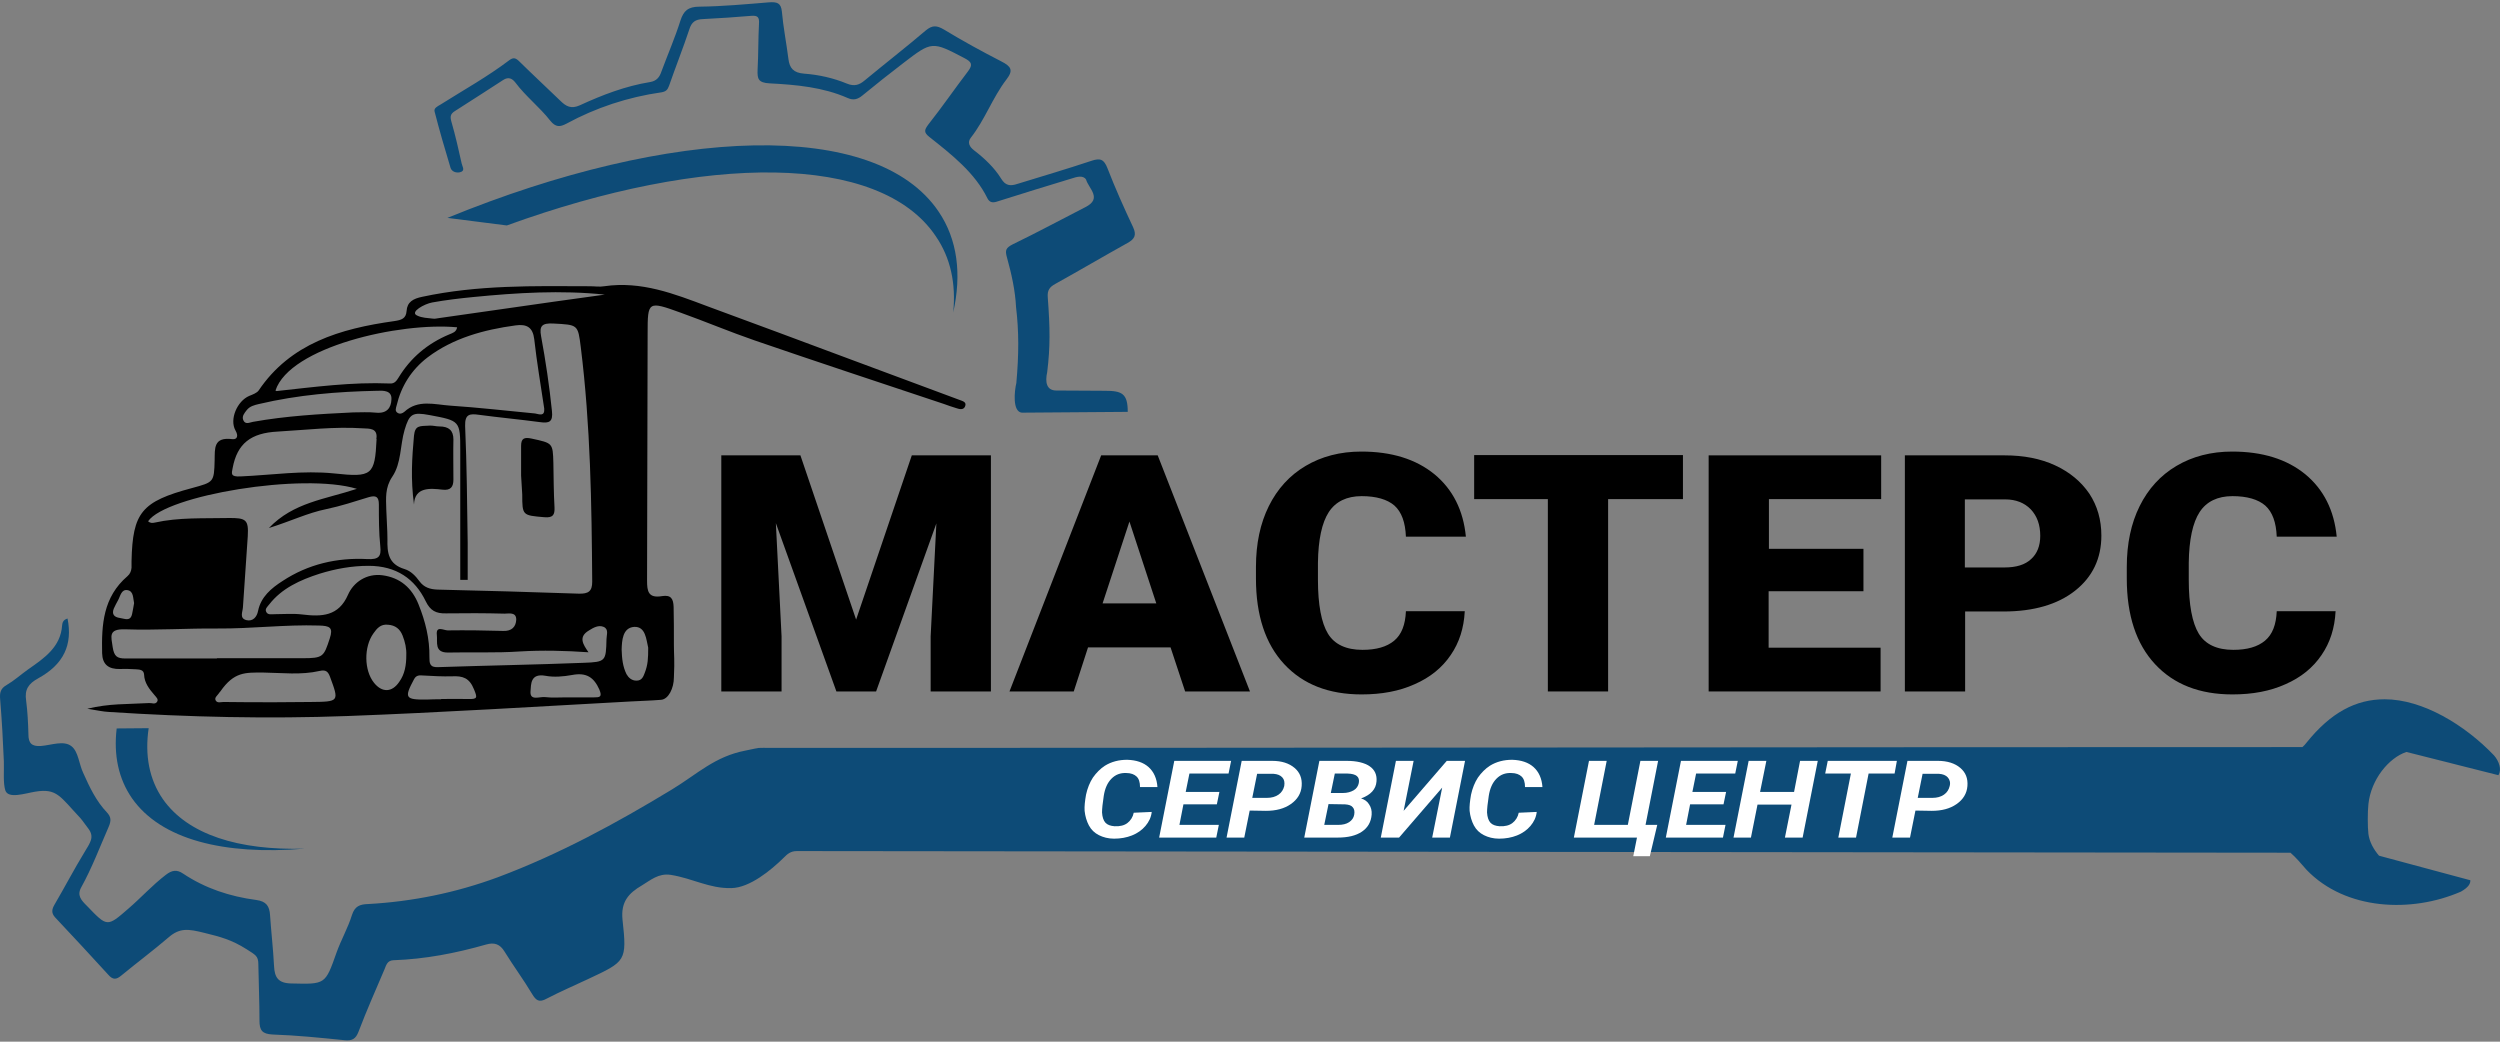 <?xml version="1.0" encoding="UTF-8"?> <svg xmlns="http://www.w3.org/2000/svg" width="300" height="125" viewBox="0 0 300 125" fill="none"><rect x="0" y="0" width="300" height="125" fill="#808080" stroke="none"/><path d="M97.593 102.131C96.908 102.131 96.257 102.131 95.605 102.131C94.886 102.131 94.474 102.488 94.063 102.909C92.521 104.433 89.95 106.54 87.757 106.572C85.118 106.637 83.13 105.405 80.491 104.984C79.017 104.757 78.058 105.632 77.029 106.248C75.418 107.188 74.493 108.226 74.699 110.333C75.247 115.357 75.11 115.357 70.552 117.496C68.907 118.274 67.227 118.988 65.617 119.83C64.691 120.349 64.314 120.057 63.834 119.247C62.806 117.529 61.606 115.908 60.544 114.19C59.996 113.282 59.31 113.055 58.316 113.347C54.683 114.385 51.016 115.098 47.212 115.227C46.492 115.26 46.355 115.778 46.149 116.297C45.087 118.793 43.99 121.257 43.031 123.785C42.688 124.693 42.242 124.92 41.317 124.822C38.438 124.531 35.593 124.239 32.714 124.142C31.446 124.077 31.138 123.623 31.138 122.489C31.138 120.219 31.035 117.95 31.001 115.681C31.001 114.709 30.624 114.579 29.63 113.931C27.745 112.731 26.374 112.407 24.557 111.953C22.604 111.467 21.576 111.305 20.205 112.504C18.388 114.06 16.435 115.519 14.584 117.043C13.967 117.561 13.556 117.626 12.973 116.945C10.882 114.644 8.757 112.375 6.632 110.106C6.118 109.555 6.221 109.101 6.564 108.517C7.798 106.41 8.929 104.238 10.197 102.164C10.814 101.126 11.362 100.446 10.608 99.441C10.368 99.149 9.888 98.436 9.649 98.177C7.181 95.551 6.838 94.578 4.233 95C3.034 95.194 0.977 95.907 0.635 94.838C0.361 93.93 0.498 92.569 0.463 91.369C0.361 88.873 0.223 86.41 0.018 83.913C-0.051 83.136 0.052 82.617 0.806 82.195C1.697 81.677 2.485 80.964 3.342 80.348C5.296 78.986 7.284 77.657 7.455 75.032C7.489 74.74 7.558 74.383 8.106 74.221C8.723 77.365 7.661 79.7 4.61 81.385C3.411 82.033 2.931 82.747 3.137 84.076C3.308 85.405 3.377 86.766 3.411 88.128C3.411 89.165 3.788 89.586 4.885 89.522C6.153 89.424 7.661 88.808 8.586 89.554C9.409 90.202 9.477 91.693 9.991 92.763C10.745 94.449 11.534 96.134 12.836 97.496C13.35 98.047 13.35 98.501 13.042 99.214C11.979 101.645 11.054 104.109 9.751 106.475C9.203 107.448 9.751 108.031 10.437 108.712C12.87 111.24 12.836 111.273 15.406 109.036C16.949 107.707 18.285 106.216 19.896 104.984C20.65 104.4 21.233 104.336 21.953 104.822C24.626 106.605 27.573 107.577 30.761 107.999C31.96 108.161 32.337 108.744 32.406 109.814C32.543 111.856 32.783 113.898 32.886 115.941C32.954 117.27 33.365 117.983 34.942 118.015C39.055 118.112 39.02 118.177 40.392 114.287C40.94 112.764 41.762 111.337 42.242 109.781C42.585 108.744 43.168 108.517 44.161 108.485C49.508 108.193 54.718 107.123 59.721 105.276C67.09 102.52 73.945 98.793 80.628 94.74C83.713 92.86 85.769 90.786 89.436 90.073C91.561 89.651 90.464 89.748 92.864 89.748H93.995C95.263 89.748 98.519 89.748 100.061 89.748C159.628 89.748 216.555 89.651 276.293 89.651C276.464 89.489 276.636 89.327 276.773 89.132C279.686 85.502 282.702 83.913 286.164 83.913C290.722 83.913 295.794 86.993 299.29 90.656C299.873 91.337 300.25 92.342 299.804 93.022C296.137 92.082 292.436 91.175 288.768 90.235C286.644 90.948 284.519 93.541 284.21 96.491C284.107 97.399 284.107 99.214 284.21 100.089C284.347 101.062 284.827 101.904 285.478 102.682C289.145 103.655 292.778 104.66 296.446 105.632C296.446 106.021 296.274 106.443 295.315 106.994C289.351 109.587 281.468 109.23 276.807 104.4C276.087 103.59 275.505 102.877 274.854 102.326" fill="#0D4B77"></path><path d="M10.472 85.048C13.213 84.4 15.064 84.529 17.875 84.367C18.217 84.335 18.594 84.562 18.834 84.238C19.074 83.913 18.731 83.654 18.526 83.395C17.909 82.682 17.326 81.936 17.292 80.964C17.258 80.348 16.744 80.348 16.298 80.315C15.681 80.283 15.03 80.25 14.413 80.283C13.008 80.315 12.288 79.732 12.254 78.37C12.185 74.967 12.357 71.66 15.304 69.132C15.613 68.872 15.75 68.516 15.784 68.127C15.784 67.868 15.784 67.576 15.784 67.316C15.921 61.482 16.983 60.185 23.05 58.564C25.654 57.851 25.689 57.883 25.757 55.225C25.792 53.831 25.586 52.405 27.882 52.697C28.465 52.762 28.636 52.308 28.259 51.66C27.505 50.331 28.465 48.126 29.904 47.51C30.316 47.348 30.83 47.154 31.035 46.862C34.84 41.222 40.803 39.439 47.315 38.531C48.172 38.401 48.72 38.239 48.789 37.332C48.857 36.23 49.577 35.841 50.674 35.614C57.323 34.187 64.04 34.317 70.792 34.349C71.375 34.349 71.957 34.447 72.506 34.349C76.961 33.701 80.903 35.257 84.878 36.748C90.499 38.823 96.12 40.898 101.741 43.005C106.196 44.658 110.617 46.311 115.073 47.964C115.484 48.126 116.067 48.224 115.793 48.807C115.587 49.228 115.107 49.099 114.73 48.969C114.25 48.839 113.771 48.645 113.291 48.483C105.716 45.954 98.142 43.458 90.602 40.865C87.586 39.828 84.673 38.596 81.691 37.526C77.75 36.1 77.715 36.132 77.715 40.022C77.681 49.909 77.681 59.796 77.647 69.683C77.647 70.947 77.784 71.822 79.463 71.531C80.526 71.368 80.8 71.855 80.834 72.827C80.868 74.805 80.868 75.129 80.868 77.398C80.868 78.694 80.971 79.148 80.868 81.288C80.868 82.584 80.217 83.913 79.326 83.978C78.127 84.076 76.927 84.108 75.728 84.173C64.383 84.789 53.039 85.502 41.694 85.923C32.166 86.28 22.639 86.053 13.111 85.437C12.391 85.404 11.671 85.243 10.472 85.048ZM56.123 69.586C55.815 69.586 55.541 69.586 55.232 69.586C55.232 64.431 55.232 59.245 55.232 54.091C55.232 50.493 55.198 50.493 51.565 49.812C49.474 49.423 49.132 49.65 48.549 51.595C48.001 53.475 48.172 55.582 47.075 57.203C46.184 58.532 46.321 59.796 46.355 61.157C46.39 62.357 46.493 63.524 46.493 64.723C46.458 66.312 46.595 67.705 48.549 68.289C49.303 68.516 49.886 69.132 50.331 69.748C50.88 70.493 51.599 70.72 52.525 70.752C58.18 70.882 63.8 71.044 69.456 71.239C70.621 71.271 71.066 70.947 71.066 69.812C70.998 60.412 70.861 51.044 69.695 41.675C69.353 38.92 69.353 38.985 66.405 38.823C65.069 38.758 64.692 39.082 64.931 40.346C65.48 43.329 65.925 46.311 66.234 49.326C66.371 50.622 65.925 50.817 64.794 50.655C62.361 50.331 59.928 50.104 57.494 49.779C56.363 49.617 55.781 49.682 55.815 51.108C56.02 55.809 56.055 60.477 56.123 65.177C56.123 66.636 56.123 68.127 56.123 69.586ZM42.825 58.661C36.348 56.684 19.897 59.439 17.772 62.551C18.012 62.778 18.286 62.778 18.56 62.713C21.473 62.065 24.455 62.227 27.402 62.162C29.562 62.13 29.836 62.389 29.733 64.334C29.562 67.187 29.322 70.039 29.15 72.892C29.116 73.443 28.705 74.189 29.562 74.415C30.35 74.61 30.83 74.026 30.967 73.313C31.31 71.628 32.543 70.591 33.914 69.715C36.965 67.705 40.426 66.895 44.093 67.09C45.43 67.154 45.773 66.798 45.636 65.566C45.464 63.913 45.464 62.227 45.464 60.541C45.464 59.602 45.122 59.407 44.23 59.666C42.551 60.185 40.872 60.736 39.158 61.093C36.93 61.546 34.874 62.551 32.269 63.362C35.217 60.282 38.987 59.926 42.825 58.661ZM65.308 49.034C64.897 46.246 64.417 43.491 64.109 40.703C63.938 39.277 63.218 38.855 61.847 39.05C58.043 39.568 54.375 40.573 51.325 42.875C49.371 44.366 48.138 46.343 47.589 48.677C47.521 48.969 47.349 49.326 47.726 49.553C48.001 49.715 48.275 49.617 48.515 49.423C50.16 47.899 52.148 48.548 54.033 48.677C57.426 48.904 60.819 49.293 64.212 49.617C64.726 49.715 65.377 50.006 65.308 49.034ZM70.621 78.273C67.81 78.079 65.103 78.014 62.361 78.176C59.516 78.37 56.672 78.241 53.793 78.305C52.079 78.338 52.525 77.041 52.422 76.198C52.285 75.031 53.244 75.647 53.724 75.647C55.952 75.615 58.18 75.647 60.407 75.712C61.401 75.745 61.915 75.226 61.95 74.351C61.95 73.411 61.059 73.638 60.544 73.638C58.214 73.573 55.849 73.573 53.519 73.605C52.319 73.638 51.633 73.281 51.085 72.146C49.783 69.456 47.555 67.9 44.23 67.9C42.208 67.9 40.255 68.257 38.37 68.84C36.039 69.586 33.812 70.591 32.303 72.535C32.098 72.795 31.789 73.054 31.927 73.378C32.098 73.832 32.578 73.702 32.989 73.702C34.086 73.702 35.182 73.605 36.245 73.735C38.61 74.027 40.632 73.962 41.763 71.368C42.414 69.877 43.991 68.775 45.91 69.034C48.035 69.326 49.44 70.558 50.228 72.535C51.051 74.578 51.565 76.652 51.531 78.856C51.531 79.537 51.531 80.121 52.593 80.056C58.42 79.861 64.246 79.764 70.038 79.537C72.712 79.44 72.712 79.343 72.78 76.685C72.78 76.198 73.088 75.518 72.437 75.226C71.82 74.967 71.203 75.323 70.689 75.647C69.353 76.425 69.97 77.333 70.621 78.273ZM26.032 79.019V78.986C29.459 78.986 32.886 78.986 36.279 78.986C38.781 78.986 38.85 78.824 39.569 76.62C40.015 75.291 39.569 75.096 38.267 75.064C34.223 74.934 30.179 75.453 26.134 75.42C22.433 75.388 18.731 75.647 15.03 75.518C12.939 75.453 13.351 76.393 13.522 77.657C13.693 78.759 14.036 79.019 15.064 79.019C18.731 79.019 22.364 79.019 26.032 79.019ZM45.19 52.438C45.224 51.4 44.368 51.433 43.545 51.4C40.118 51.173 36.725 51.595 33.332 51.789C30.11 51.951 28.465 53.215 27.917 56.165C27.779 56.846 27.642 57.235 28.876 57.17C32.612 57.008 36.348 56.425 40.118 56.814C44.642 57.3 44.984 57.041 45.19 52.697C45.156 52.664 45.156 52.6 45.19 52.438ZM54.855 39.277C47.966 38.628 34.771 41.643 33.057 46.862C33.092 46.894 33.16 46.927 33.195 46.927C37.719 46.441 42.208 45.825 46.801 46.019C47.349 46.052 47.589 45.695 47.829 45.306C49.269 42.94 51.291 41.222 53.93 40.12C54.307 39.957 54.752 39.86 54.855 39.277ZM32.989 84.27C34.428 84.238 35.834 84.27 37.273 84.238C40.735 84.205 40.7 84.205 39.604 81.223C39.364 80.575 39.09 80.348 38.37 80.51C36.108 81.028 33.846 80.737 31.549 80.704C29.425 80.704 28.088 80.607 26.443 82.973C26.374 83.038 26.306 83.135 26.237 83.233C26.066 83.492 25.689 83.719 25.894 84.076C26.1 84.4 26.511 84.238 26.82 84.238C28.876 84.27 30.933 84.27 32.989 84.27ZM42.38 49.488C43.305 49.488 44.196 49.423 45.122 49.52C46.424 49.65 46.938 48.937 46.972 47.932C47.041 46.83 45.978 46.862 45.259 46.894C40.461 46.992 35.731 47.381 31.07 48.483C30.521 48.612 29.973 48.742 29.596 49.228C29.322 49.585 29.013 49.941 29.185 50.395C29.425 51.011 29.973 50.687 30.35 50.622C34.326 49.909 38.336 49.682 42.38 49.488ZM72.574 35.354C67.331 34.803 62.053 35.127 56.775 35.646C55.129 35.808 53.484 36.003 51.873 36.294C50.948 36.456 49.166 37.429 50.023 37.85C50.674 38.175 51.291 38.142 51.976 38.239C52.182 38.272 52.422 38.207 52.662 38.175C57.289 37.526 61.881 36.846 66.508 36.197C68.53 35.905 70.552 35.646 72.574 35.354ZM48.755 78.63C48.789 77.819 48.617 77.041 48.309 76.263C48.001 75.485 47.452 75.031 46.561 74.967C45.67 74.869 45.224 75.42 44.813 76.004C43.648 77.625 43.682 80.445 44.882 81.936C45.841 83.135 47.041 83.103 47.898 81.839C48.583 80.899 48.755 79.797 48.755 78.63ZM52.936 83.913V83.881C54.033 83.881 55.095 83.849 56.192 83.881C57.323 83.913 57.289 83.719 56.877 82.714C56.329 81.353 55.541 81.093 54.238 81.158C53.107 81.191 51.942 81.126 50.811 81.061C50.331 81.028 49.954 80.996 49.68 81.515C48.48 83.751 48.617 83.978 51.222 83.946C51.805 83.913 52.388 83.913 52.936 83.913ZM67.845 83.686C68.976 83.686 70.141 83.686 71.272 83.686C71.957 83.686 72.3 83.654 71.923 82.746C71.272 81.288 70.381 80.672 68.667 80.996C67.605 81.191 66.474 81.288 65.446 81.093C63.629 80.769 63.732 82.13 63.663 82.941C63.561 84.173 64.76 83.557 65.446 83.654C66.234 83.751 67.056 83.686 67.845 83.686ZM74.597 77.949C74.631 79.051 74.734 79.991 75.179 80.899C75.419 81.32 75.796 81.677 76.379 81.677C77.03 81.677 77.201 81.191 77.373 80.737C77.75 79.764 77.784 79.019 77.784 77.722C77.544 76.717 77.475 75.161 76.105 75.226C74.699 75.323 74.631 76.879 74.597 77.949ZM16.092 72.373C15.955 71.822 16.058 70.947 15.304 70.817C14.55 70.688 14.447 71.531 14.173 72.017C14.002 72.341 13.796 72.698 13.659 73.022C13.385 73.702 13.693 74.059 14.379 74.156C14.927 74.221 15.647 74.642 15.852 73.67C15.921 73.281 16.024 72.86 16.092 72.373Z" fill="black"></path><path d="M122.613 49.52C121.482 49.39 121.722 46.959 121.962 45.954C122.271 42.518 122.271 39.73 121.928 36.878C121.825 34.835 121.379 32.858 120.831 30.881C120.591 30.038 120.694 29.746 121.517 29.325C124.464 27.898 127.343 26.342 130.256 24.851C132.313 23.814 130.633 22.615 130.325 21.545C129.982 20.994 129.194 21.221 128.611 21.415C125.595 22.323 122.579 23.263 119.597 24.203C119.083 24.365 118.74 24.268 118.5 23.814C116.992 20.734 114.216 18.563 111.509 16.423C110.823 15.872 110.926 15.58 111.406 14.932C113.051 12.857 114.559 10.653 116.17 8.546C116.753 7.768 116.615 7.444 115.759 6.99C111.851 4.948 111.851 4.915 108.39 7.574C106.745 8.838 105.134 10.102 103.523 11.431C102.94 11.917 102.426 12.079 101.707 11.755C98.759 10.459 95.537 10.167 92.384 10.005C90.945 9.94 90.876 9.421 90.911 8.384C91.013 6.536 90.979 4.656 91.082 2.776C91.116 2.095 90.945 1.836 90.157 1.901C88.237 2.063 86.318 2.193 84.365 2.29C83.439 2.322 82.994 2.646 82.719 3.522C81.965 5.791 81.074 8.027 80.286 10.296C80.115 10.75 79.943 10.977 79.395 11.075C75.316 11.658 71.512 12.922 67.982 14.835C67.194 15.256 66.68 15.289 66.028 14.478C64.76 12.857 63.081 11.561 61.847 9.908C61.47 9.421 61.025 9.194 60.408 9.583C58.488 10.815 56.569 12.079 54.615 13.311C54.033 13.668 53.998 13.992 54.17 14.608C54.65 16.261 55.027 17.947 55.404 19.632C55.472 19.989 55.884 20.508 55.198 20.67C54.787 20.767 54.239 20.637 54.067 20.151C53.382 17.882 52.73 15.645 52.148 13.376C52.045 12.987 52.49 12.76 52.833 12.566C55.609 10.815 58.523 9.194 61.127 7.217C61.573 6.893 61.847 6.925 62.258 7.314C63.904 8.935 65.583 10.491 67.228 12.079C67.913 12.76 68.53 13.117 69.593 12.63C72.266 11.399 75.042 10.329 78.024 9.843C78.812 9.713 79.155 9.227 79.361 8.611C80.115 6.569 81.006 4.526 81.657 2.452C82.034 1.317 82.548 0.799 83.953 0.799C86.729 0.766 89.505 0.507 92.282 0.28C93.241 0.215 93.721 0.345 93.824 1.382C93.995 3.295 94.372 5.175 94.612 7.087C94.749 8.157 95.195 8.741 96.497 8.838C98.245 8.967 99.993 9.356 101.638 10.037C102.529 10.394 103.112 10.199 103.763 9.648C106.196 7.638 108.698 5.693 111.097 3.651C111.886 3.003 112.4 3.035 113.291 3.554C115.519 4.915 117.849 6.18 120.18 7.379C121.311 7.963 121.654 8.416 120.762 9.551C119.083 11.755 118.192 14.381 116.478 16.553C116.067 17.104 116.341 17.622 116.89 18.044C118.158 19.016 119.323 20.119 120.146 21.448C120.66 22.29 121.242 22.355 122.099 22.064C125.047 21.156 128.028 20.281 130.942 19.308C132.073 18.919 132.484 19.146 132.895 20.183C133.821 22.582 134.883 24.948 135.98 27.282C136.391 28.19 136.185 28.676 135.294 29.163C132.381 30.783 129.571 32.437 126.657 34.057C125.938 34.446 125.664 34.835 125.732 35.678C126.006 39.374 126.041 41.578 125.664 44.657C125.389 45.889 125.595 46.862 126.76 46.862C130.53 46.894 129.159 46.862 132.587 46.894C134.643 46.894 135.329 47.218 135.329 49.423" fill="#0D4B77"></path><path d="M49.679 60.541C49.268 57.462 49.44 54.965 49.679 52.275C49.816 51.011 50.365 51.14 51.53 51.075C51.907 51.043 52.319 51.173 52.73 51.173C53.861 51.173 54.409 51.659 54.409 52.729C54.375 54.349 54.409 55.938 54.409 57.559C54.409 58.401 54.101 58.888 53.072 58.758C51.667 58.596 49.748 58.401 49.679 60.541Z" fill="black"></path><path d="M62.532 57.073C62.532 55.873 62.532 54.706 62.532 53.507C62.532 52.599 62.909 52.437 63.8 52.632C66.336 53.183 66.336 53.15 66.405 55.549C66.439 57.332 66.439 59.115 66.542 60.898C66.576 61.773 66.371 62.162 65.308 62.065C62.703 61.838 62.669 61.87 62.669 59.342" fill="black"></path><path fill-rule="evenodd" clip-rule="evenodd" d="M17.84 87.381C17.36 90.623 17.908 93.54 19.553 95.907C22.535 100.153 28.636 102.066 36.553 101.839C26.854 102.649 19.314 100.737 15.852 95.809C14.207 93.443 13.624 90.591 14.001 87.414L17.84 87.381Z" fill="#0D4B77"></path><path fill-rule="evenodd" clip-rule="evenodd" d="M53.69 26.147C80.663 15.093 105.134 14.251 112.639 25.402C114.901 28.741 115.415 32.89 114.387 37.493C114.73 34.057 114.079 30.945 112.297 28.352C105.579 18.335 84.638 18.4 60.819 27.055" fill="#0D4B77"></path><path d="M138.207 97.431C138.139 98.079 137.865 98.63 137.453 99.116C137.042 99.603 136.494 99.992 135.842 100.251C135.191 100.51 134.472 100.64 133.683 100.64C132.998 100.64 132.381 100.478 131.867 100.218C131.353 99.959 130.941 99.57 130.667 99.051C130.393 98.533 130.222 97.949 130.153 97.301C130.119 96.782 130.187 96.134 130.325 95.356C130.496 94.578 130.77 93.897 131.147 93.314C131.558 92.73 132.038 92.244 132.587 91.888C133.375 91.401 134.266 91.174 135.26 91.174C136.357 91.207 137.213 91.499 137.83 92.05C138.447 92.601 138.824 93.411 138.893 94.448H136.802C136.802 93.865 136.665 93.443 136.391 93.184C136.117 92.925 135.705 92.763 135.157 92.763C134.437 92.73 133.855 92.957 133.375 93.443C132.895 93.93 132.587 94.61 132.449 95.518C132.312 96.393 132.244 97.074 132.244 97.495C132.278 98.046 132.415 98.468 132.655 98.727C132.895 98.987 133.272 99.116 133.752 99.149C134.403 99.181 134.917 99.051 135.294 98.76C135.671 98.468 135.945 98.046 136.048 97.528L138.207 97.431Z" fill="white"></path><path d="M146.021 96.523H142.011L141.531 98.986H146.261L145.952 100.51H139.098L140.914 91.304H147.735L147.426 92.827H142.731L142.285 95.031H146.329L146.021 96.523Z" fill="white"></path><path d="M149.963 97.268L149.312 100.51H147.187L149.003 91.304H152.671C153.802 91.304 154.693 91.595 155.344 92.147C155.995 92.698 156.269 93.411 156.201 94.318C156.132 95.226 155.687 95.939 154.898 96.49C154.11 97.041 153.116 97.301 151.917 97.301L149.963 97.268ZM150.271 95.745H152.019C152.602 95.745 153.048 95.615 153.425 95.356C153.802 95.096 154.007 94.74 154.11 94.318C154.179 93.865 154.11 93.54 153.87 93.281C153.63 93.022 153.287 92.892 152.842 92.86H150.854L150.271 95.745Z" fill="white"></path><path d="M156.51 100.51L158.326 91.304H161.616C162.816 91.304 163.741 91.531 164.358 91.952C164.975 92.373 165.249 92.989 165.181 93.767C165.112 94.707 164.495 95.388 163.33 95.809C163.741 95.939 164.084 96.166 164.29 96.523C164.529 96.879 164.632 97.268 164.598 97.754C164.529 98.63 164.152 99.31 163.433 99.797C162.713 100.283 161.753 100.51 160.519 100.51H156.51ZM159.423 96.49L158.909 98.986H160.588C161.102 98.986 161.548 98.889 161.89 98.662C162.233 98.435 162.439 98.144 162.507 97.754C162.576 97.365 162.507 97.074 162.336 96.879C162.165 96.652 161.856 96.555 161.411 96.523L159.423 96.49ZM159.697 95.161H161.136C161.685 95.161 162.096 95.031 162.439 94.837C162.781 94.642 162.987 94.318 163.056 93.962C163.193 93.216 162.747 92.86 161.719 92.827H160.177L159.697 95.161Z" fill="white"></path><path d="M173.611 91.304H175.805L173.988 100.51H171.863L173.063 94.513L167.888 100.51H165.694L167.511 91.304H169.635L168.436 97.301L173.611 91.304Z" fill="white"></path><path d="M184.407 97.431C184.339 98.079 184.065 98.63 183.653 99.116C183.242 99.603 182.694 99.992 182.043 100.251C181.391 100.51 180.672 100.64 179.883 100.64C179.198 100.64 178.581 100.478 178.067 100.218C177.553 99.959 177.142 99.57 176.867 99.051C176.593 98.533 176.422 97.949 176.353 97.301C176.319 96.782 176.388 96.134 176.525 95.356C176.696 94.578 176.97 93.897 177.347 93.314C177.758 92.73 178.238 92.244 178.787 91.888C179.575 91.401 180.466 91.174 181.46 91.174C182.557 91.207 183.414 91.499 184.03 92.05C184.647 92.601 185.024 93.411 185.093 94.448H183.002C183.002 93.865 182.865 93.443 182.591 93.184C182.317 92.925 181.906 92.763 181.357 92.763C180.637 92.73 180.055 92.957 179.575 93.443C179.095 93.93 178.787 94.61 178.65 95.518C178.512 96.393 178.444 97.074 178.444 97.495C178.478 98.046 178.615 98.468 178.855 98.727C179.095 98.987 179.472 99.116 179.952 99.149C180.603 99.181 181.117 99.051 181.494 98.76C181.871 98.468 182.145 98.046 182.248 97.528L184.407 97.431Z" fill="white"></path><path d="M190.679 91.304H192.804L191.296 98.986H195.34L196.848 91.304H198.973L197.465 98.986H198.87L197.979 102.747H195.991L196.437 100.51H188.863L190.679 91.304Z" fill="white"></path><path d="M206.822 96.523H202.812L202.333 98.986H207.062L206.754 100.51H199.899L201.716 91.304H208.536L208.228 92.827H203.532L203.087 95.031H207.131L206.822 96.523Z" fill="white"></path><path d="M216.316 100.51H214.191L214.979 96.555H210.901L210.112 100.51H208.022L209.838 91.304H211.963L211.209 95.031H215.288L216.007 91.304H218.132L216.316 100.51Z" fill="white"></path><path d="M227.351 92.827H224.232L222.724 100.51H220.599L222.107 92.827H219.023L219.331 91.304H227.625L227.351 92.827Z" fill="white"></path><path d="M229.853 97.268L229.202 100.51H227.077L228.894 91.304H232.561C233.692 91.304 234.583 91.595 235.234 92.147C235.886 92.698 236.16 93.411 236.091 94.318C236.023 95.226 235.577 95.939 234.789 96.49C234 97.041 233.007 97.301 231.807 97.301L229.853 97.268ZM230.128 95.745H231.876C232.458 95.745 232.904 95.615 233.281 95.356C233.658 95.096 233.863 94.74 233.966 94.318C234.069 93.897 233.966 93.54 233.726 93.281C233.486 93.022 233.144 92.892 232.698 92.86H230.71L230.128 95.745Z" fill="white"></path><path d="M96.05 54.643L102.733 74.352L109.416 54.643H118.91V82.974H111.678V76.361L112.364 62.811L105.132 82.974H100.368L93.103 62.779L93.788 76.361V82.974H86.556V54.643H96.05Z" fill="black"></path><path d="M140.468 77.69H130.563L128.85 82.974H121.138L132.14 54.643H138.926L149.996 82.974H142.216L140.468 77.69ZM132.311 72.406H138.754L135.533 62.584L132.311 72.406Z" fill="black"></path><path d="M175.769 73.379C175.666 75.356 175.118 77.107 174.09 78.598C173.061 80.121 171.622 81.288 169.771 82.099C167.92 82.941 165.796 83.33 163.396 83.33C159.455 83.33 156.37 82.131 154.108 79.7C151.846 77.269 150.715 73.832 150.715 69.424V68.03C150.715 65.242 151.229 62.811 152.258 60.736C153.286 58.662 154.76 57.041 156.679 55.907C158.598 54.772 160.826 54.188 163.362 54.188C166.995 54.188 169.908 55.096 172.136 56.911C174.33 58.727 175.598 61.223 175.906 64.4H168.709C168.64 62.681 168.195 61.45 167.338 60.672C166.481 59.926 165.144 59.537 163.396 59.537C161.614 59.537 160.278 60.185 159.455 61.45C158.632 62.714 158.187 64.756 158.153 67.544V69.554C158.153 72.568 158.564 74.74 159.352 76.037C160.14 77.334 161.546 77.982 163.499 77.982C165.144 77.982 166.412 77.625 167.304 76.88C168.195 76.134 168.64 74.967 168.709 73.346H175.769V73.379Z" fill="black"></path><path d="M201.953 59.894H192.974V82.974H185.742V59.894H176.899V54.61H201.953V59.894Z" fill="black"></path><path d="M223.58 70.948H212.235V77.723H225.67V82.974H205.038V54.643H225.739V59.894H212.27V65.859H223.614V70.948H223.58Z" fill="black"></path><path d="M235.816 73.347V82.974H228.584V54.643H240.546C242.842 54.643 244.864 55.032 246.612 55.842C248.36 56.652 249.731 57.787 250.725 59.246C251.684 60.704 252.164 62.39 252.164 64.27C252.164 67.025 251.102 69.23 249.011 70.883C246.92 72.536 244.042 73.379 240.409 73.379H235.816V73.347ZM235.816 68.095H240.546C241.951 68.095 243.013 67.771 243.733 67.09C244.453 66.442 244.83 65.502 244.83 64.302C244.83 62.974 244.453 61.936 243.699 61.126C242.945 60.348 241.917 59.926 240.614 59.926H235.782V68.095H235.816Z" fill="black"></path><path d="M280.268 73.379C280.165 75.356 279.617 77.107 278.588 78.598C277.56 80.121 276.121 81.288 274.27 82.099C272.419 82.941 270.294 83.33 267.895 83.33C263.954 83.33 260.869 82.131 258.607 79.7C256.345 77.269 255.214 73.832 255.214 69.424V68.03C255.214 65.242 255.728 62.811 256.757 60.736C257.785 58.662 259.258 57.041 261.178 55.907C263.097 54.772 265.325 54.188 267.861 54.188C271.494 54.188 274.407 55.096 276.635 56.911C278.828 58.727 280.096 61.223 280.405 64.4H273.208C273.139 62.681 272.694 61.45 271.837 60.672C270.98 59.926 269.643 59.537 267.895 59.537C266.113 59.537 264.776 60.185 263.954 61.45C263.131 62.714 262.686 64.756 262.651 67.544V69.554C262.651 72.568 263.063 74.74 263.851 76.037C264.639 77.334 266.045 77.982 267.998 77.982C269.643 77.982 270.911 77.625 271.802 76.88C272.693 76.134 273.139 74.967 273.208 73.346H280.268V73.379Z" fill="black"></path></svg> 